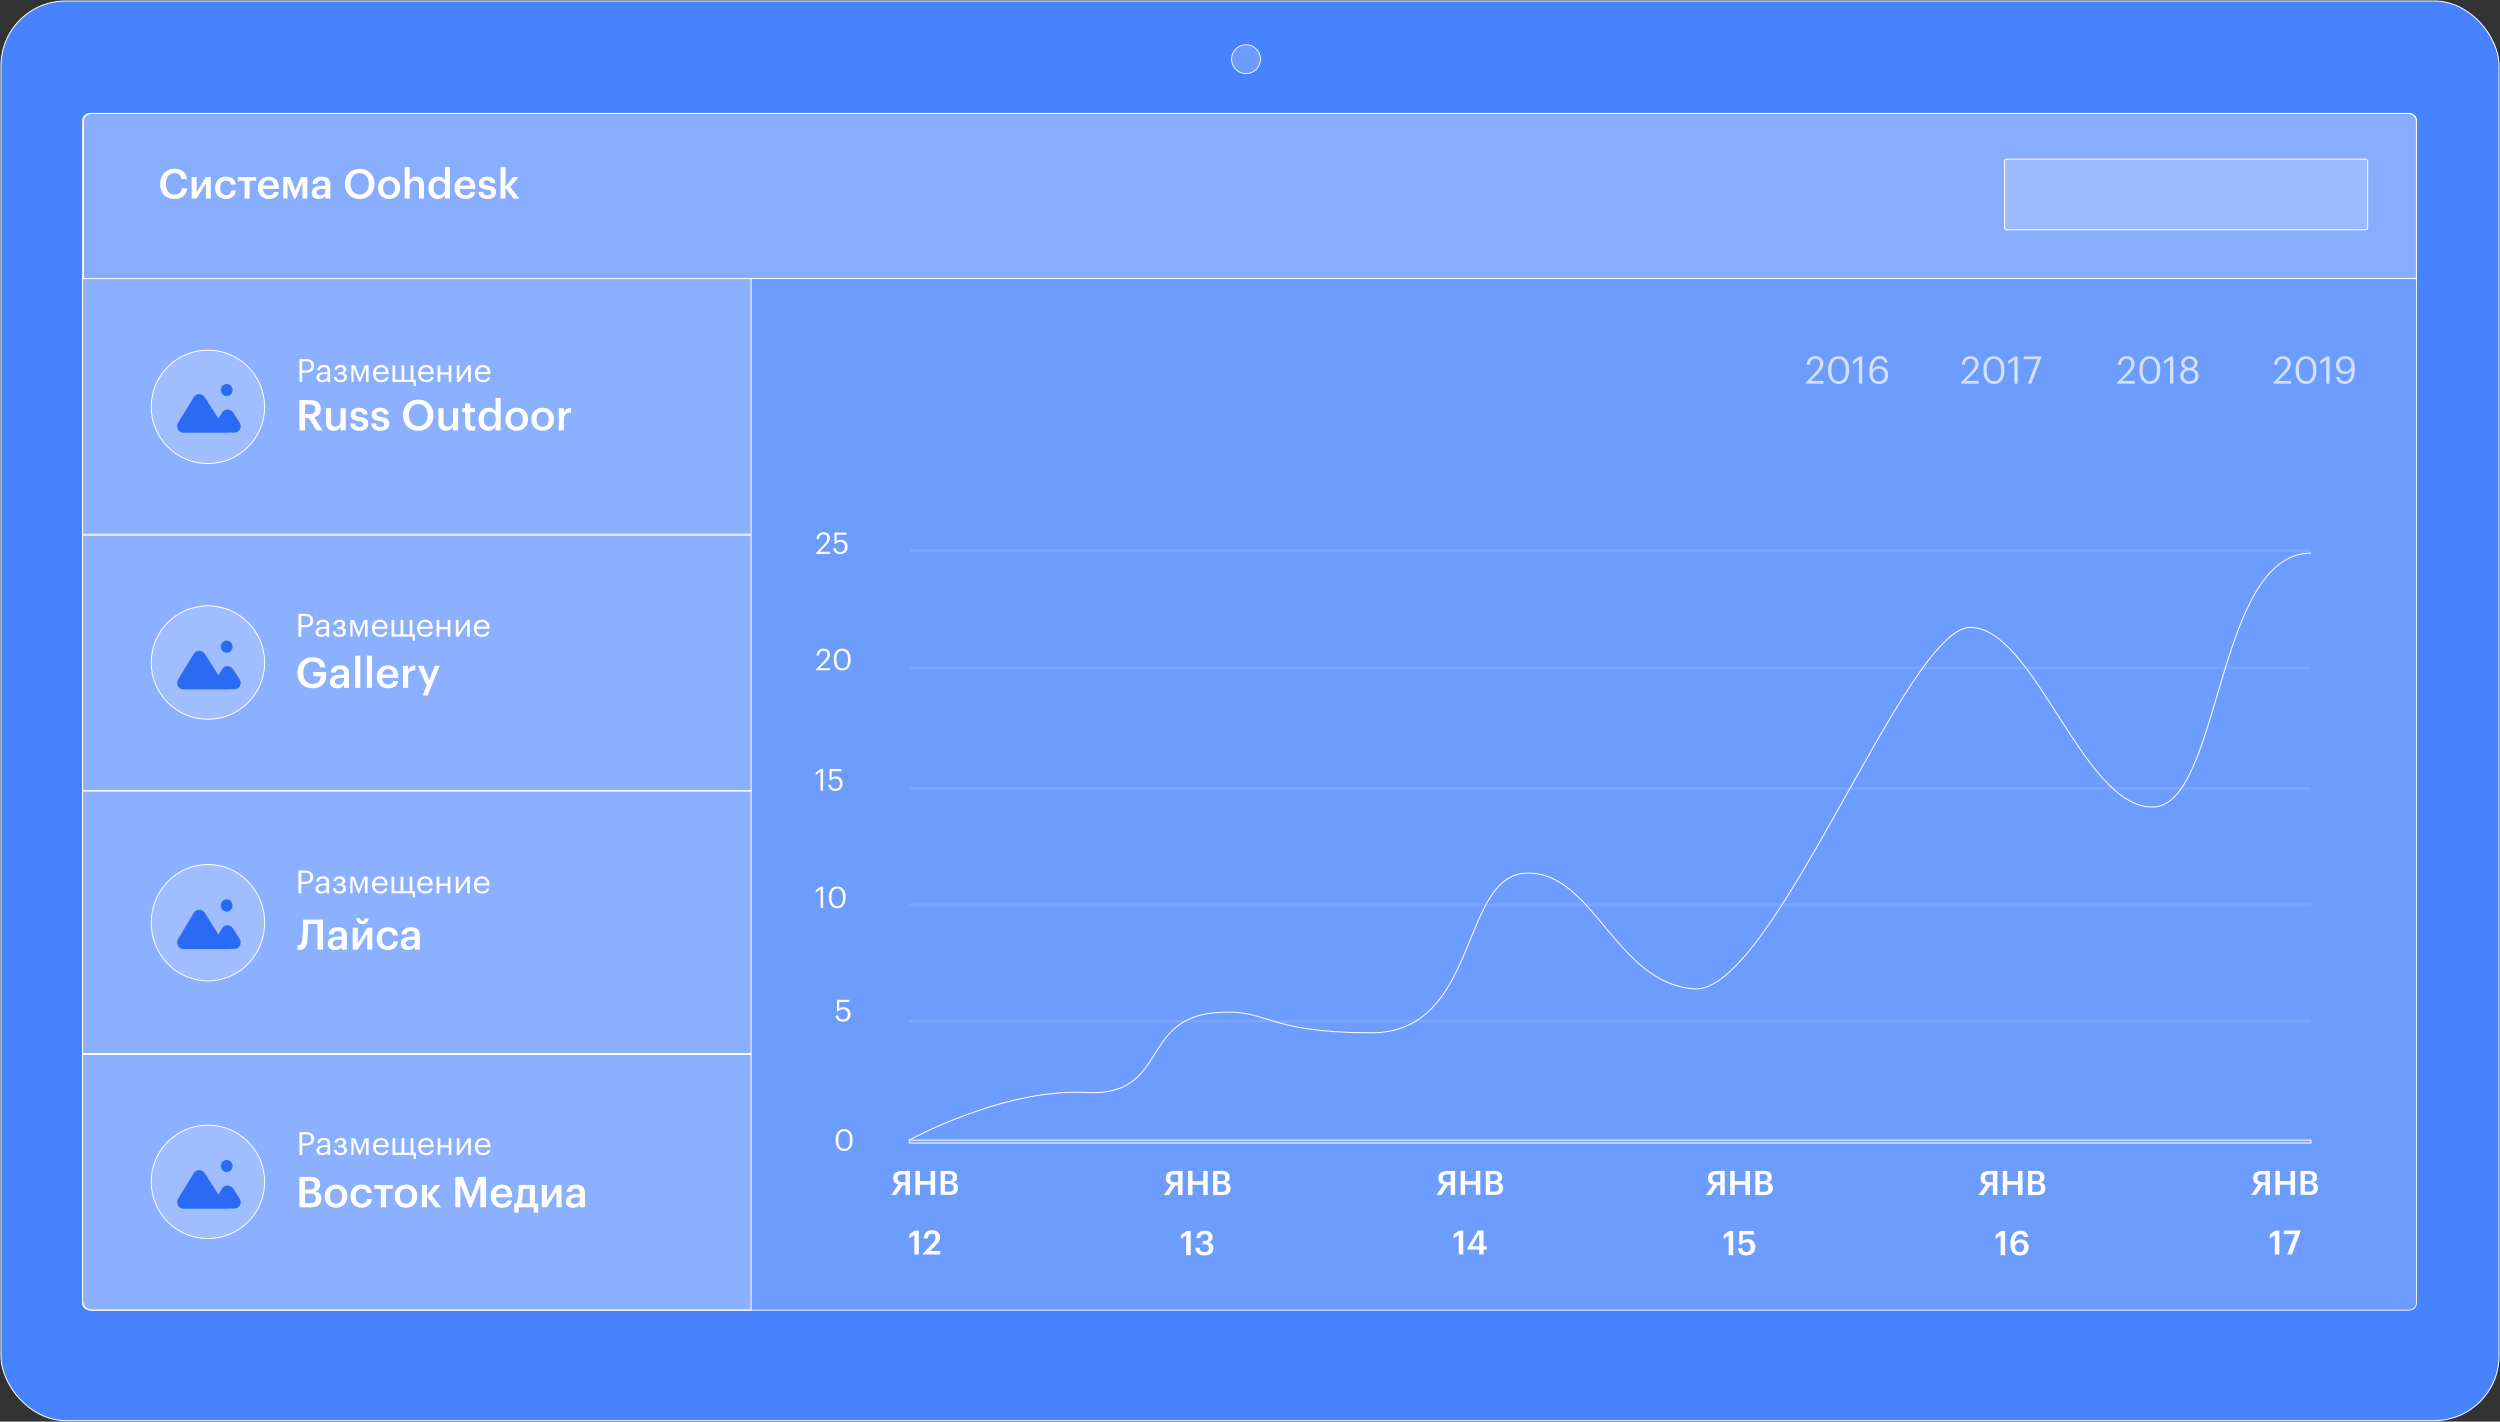 <?xml version="1.0" encoding="UTF-8"?> <svg xmlns="http://www.w3.org/2000/svg" xmlns:xlink="http://www.w3.org/1999/xlink" width="2513px" height="1429px" viewBox="0 0 2513 1429"><rect x="0" y="0" width="2513" height="1429" fill="#333333" stroke="none"/> <!-- Generator: Sketch 59.1 (86144) - https://sketch.com --> <title>Group 6</title> <desc>Created with Sketch.</desc> <g id="Page-1" stroke="none" stroke-width="1" fill="none" fill-rule="evenodd"> <g id="Group-6" transform="translate(1, 1)"> <rect id="Rectangle" stroke="#FFFFFF" fill="#4883FF" fill-rule="nonzero" x="0" y="0" width="2511" height="1427" rx="65"></rect> <path d="M82,119.789 C82,116.039 85.652,113 90.157,113 L2419.842,113 C2424.347,113 2428,116.039 2428,119.789 L2428,1309.211 C2428,1312.963 2424.347,1316 2419.842,1316 L90.157,1316 C85.652,1316 82,1312.963 82,1309.211 L82,119.789 Z" id="Path" stroke="#FFFFFF" stroke-width="0.869" fill-opacity="0.2" fill="#FFFFFF" fill-rule="nonzero"></path> <path d="M82,1059 L754,1059 L754,1316 L92,1316 C86.477,1316 82,1311.523 82,1306 L82,1059 L82,1059 Z" id="Rectangle" stroke="#FFFFFF" fill-opacity="0.2" fill="#FFFFFF" fill-rule="nonzero"></path> <path d="M265,1187.002 C265,1218.482 239.48,1244 208,1244 C176.52,1244 151,1218.482 151,1187.002 C151,1155.522 176.52,1130 208,1130 C239.48,1130 265,1155.522 265,1187.002 Z" id="Path" stroke="#FFFFFF" fill-opacity="0.2" fill="#F5F4FF" fill-rule="nonzero"></path> <path d="M226.93,1177.168 C230.202,1177.168 232.854,1174.445 232.854,1171.086 C232.854,1167.723 230.202,1165 226.93,1165 C223.658,1165 221.006,1167.723 221.006,1171.086 C221.006,1174.445 223.658,1177.168 226.93,1177.168 Z M227.277,1214 L183.569,1214 C178.448,1214 175.303,1208.404 177.971,1204.043 L193.687,1178.343 C196.204,1174.231 202.155,1174.144 204.773,1178.196 C208.655,1184.203 213.93,1192.39 218.607,1199.723 L222.075,1193.84 C224.543,1189.656 230.554,1189.517 233.216,1193.577 L239.92,1203.813 C242.762,1208.148 239.667,1213.879 234.474,1213.876 C232.441,1213.872 230.106,1213.868 227.434,1213.864 L227.199,1213.864 L227.277,1214 Z" id="Shape" fill="#2B6BF3"></path> <path d="M300,1137 L300,1159.927 L302.836,1159.927 L302.836,1150.596 L306.618,1150.596 C311.052,1150.596 314.769,1148.703 314.769,1143.829 L314.769,1143.7 C314.769,1138.922 311.052,1137 306.618,1137 L300,1137 Z M306.814,1148.382 L302.836,1148.382 L302.836,1139.243 L306.814,1139.243 C309.977,1139.243 311.933,1140.461 311.933,1143.7 L311.933,1143.829 C311.933,1146.777 310.172,1148.382 306.814,1148.382 Z M322.86,1160.215 C325.371,1160.215 326.903,1159.381 328.174,1157.809 L328.174,1159.927 L330.88,1159.927 L330.88,1148.862 C330.88,1144.15 327.914,1142.866 324.653,1142.866 C321.36,1142.866 318.263,1144.246 317.905,1148.094 L320.611,1148.094 C320.871,1146.073 322.176,1145.08 324.523,1145.08 C327.131,1145.08 328.174,1146.168 328.174,1148.862 L328.174,1150.083 L325.729,1150.083 C321.36,1150.083 317.187,1151.43 317.187,1155.278 C317.187,1158.709 319.698,1160.215 322.86,1160.215 Z M323.121,1158.1 C320.741,1158.1 319.893,1157.042 319.893,1155.278 C319.893,1152.839 322.404,1151.976 325.827,1151.976 L328.174,1151.976 L328.174,1154.057 C328.174,1156.625 325.99,1158.1 323.121,1158.1 Z M346.988,1147.515 L346.988,1147.419 C346.988,1144.438 344.444,1142.866 341.38,1142.866 C338.348,1142.866 335.642,1144.084 335.218,1147.711 L337.826,1147.711 C338.217,1145.881 339.358,1145.08 341.217,1145.08 C343.303,1145.08 344.151,1146.106 344.151,1147.548 L344.151,1147.644 C344.151,1149.474 343.238,1150.242 340.989,1150.242 L338.87,1150.242 L338.87,1152.36 L341.445,1152.36 C343.793,1152.36 344.966,1153.127 344.966,1155.053 L344.966,1155.149 C344.966,1156.946 343.825,1158.005 341.315,1158.005 C338.478,1158.005 337.467,1156.783 337.239,1154.765 L334.599,1154.765 C334.761,1158.226 337.174,1160.215 341.315,1160.215 C345.39,1160.215 347.803,1158.034 347.803,1154.99 L347.803,1154.891 C347.803,1152.71 346.303,1151.459 344.184,1151.109 C346.075,1150.755 346.988,1149.024 346.988,1147.515 Z M354.393,1145.785 L359.968,1159.927 L361.207,1159.927 L366.847,1145.785 L366.847,1159.927 L369.521,1159.927 L369.521,1143.154 L365.804,1143.154 L360.816,1155.758 L355.958,1143.154 L352.143,1143.154 L352.143,1159.927 L354.393,1159.927 L354.393,1145.785 Z M382.208,1160.215 C386.087,1160.215 388.859,1158.451 389.478,1155.086 L386.773,1155.086 C386.413,1157.042 384.913,1158.005 382.238,1158.005 C378.72,1158.005 376.893,1155.92 376.762,1152.072 L389.609,1152.072 L389.609,1151.205 C389.609,1145.209 385.892,1142.866 381.946,1142.866 C377.253,1142.866 373.959,1146.394 373.959,1151.459 L373.959,1151.718 C373.959,1156.85 377.381,1160.215 382.208,1160.215 Z M386.837,1149.921 L376.859,1149.921 C377.351,1146.94 379.174,1145.08 381.946,1145.08 C384.782,1145.08 386.575,1146.46 386.837,1149.921 Z M414.952,1164 L417.135,1164 L417.135,1157.684 L414.528,1157.684 L414.528,1143.154 L411.823,1143.154 L411.823,1157.684 L405.401,1157.684 L405.401,1143.154 L402.693,1143.154 L402.693,1157.684 L396.271,1157.684 L396.271,1143.154 L393.567,1143.154 L393.567,1159.927 L414.757,1159.927 L414.952,1164 Z M427.544,1160.215 C431.427,1160.215 434.195,1158.451 434.818,1155.086 L432.109,1155.086 C431.753,1157.042 430.253,1158.005 427.578,1158.005 C424.056,1158.005 422.233,1155.92 422.101,1152.072 L434.945,1152.072 L434.945,1151.205 C434.945,1145.209 431.232,1142.866 427.286,1142.866 C422.589,1142.866 419.296,1146.394 419.296,1151.459 L419.296,1151.718 C419.296,1156.85 422.72,1160.215 427.544,1160.215 Z M432.177,1149.921 L422.199,1149.921 C422.687,1146.94 424.513,1145.08 427.286,1145.08 C430.121,1145.08 431.914,1146.46 432.177,1149.921 Z M449.987,1152.455 L449.987,1159.927 L452.696,1159.927 L452.696,1143.154 L449.987,1143.154 L449.987,1150.209 L441.611,1150.209 L441.611,1143.154 L438.903,1143.154 L438.903,1159.927 L441.611,1159.927 L441.611,1152.455 L449.987,1152.455 Z M458.165,1159.927 L460.873,1159.927 L469.576,1147.002 L469.576,1159.927 L472.284,1159.927 L472.284,1143.154 L469.576,1143.154 L460.873,1156.079 L460.873,1143.154 L458.165,1143.154 L458.165,1159.927 Z M484.599,1160.215 C488.481,1160.215 491.254,1158.451 491.872,1155.086 L489.164,1155.086 C488.808,1157.042 487.307,1158.005 484.633,1158.005 C481.11,1158.005 479.287,1155.92 479.156,1152.072 L492,1152.072 L492,1151.205 C492,1145.209 488.286,1142.866 484.34,1142.866 C479.644,1142.866 476.354,1146.394 476.354,1151.459 L476.354,1151.718 C476.354,1156.85 479.775,1160.215 484.599,1160.215 Z M489.232,1149.921 L479.254,1149.921 C479.741,1146.94 481.568,1145.08 484.34,1145.08 C487.176,1145.08 488.969,1146.46 489.232,1149.921 Z" id="Shape" fill="#FFFFFF" fill-rule="nonzero"></path> <path d="M300,1182 L300,1212.57 L311.663,1212.57 C318.321,1212.57 322.053,1209.706 322.053,1204.018 L322.053,1203.848 C322.053,1199.743 320.102,1197.522 315.988,1196.621 C319.424,1195.554 320.781,1193.204 320.781,1190.124 L320.781,1189.954 C320.781,1184.354 317.134,1182 310.857,1182 L300,1182 Z M310.984,1208.51 L305.513,1208.51 L305.513,1198.717 L310.602,1198.717 C314.801,1198.717 316.497,1200.257 316.497,1203.462 L316.497,1203.636 C316.497,1206.841 314.758,1208.51 310.984,1208.51 Z M310.179,1194.869 L305.513,1194.869 L305.513,1186.064 L310.094,1186.064 C313.698,1186.064 315.352,1187.301 315.352,1190.211 L315.352,1190.381 C315.352,1193.503 313.911,1194.869 310.179,1194.869 Z M336.793,1208.979 C332.891,1208.979 330.643,1206.156 330.643,1201.54 L330.643,1201.196 C330.643,1196.579 332.934,1193.802 336.793,1193.802 C340.652,1193.802 342.9,1196.621 342.9,1201.241 L342.9,1201.54 C342.9,1206.156 340.652,1208.979 336.793,1208.979 Z M336.751,1212.998 C343.281,1212.998 348.159,1208.465 348.159,1201.498 L348.159,1201.154 C348.159,1194.313 343.239,1189.738 336.793,1189.738 C330.262,1189.738 325.384,1194.358 325.384,1201.283 L325.384,1201.623 C325.384,1208.465 330.177,1212.998 336.751,1212.998 Z M362.507,1212.998 C368.487,1212.998 372.432,1209.365 372.77,1204.234 L368.063,1204.234 C367.723,1207.439 365.433,1209.021 362.719,1209.021 C358.945,1209.021 356.57,1206.501 356.57,1201.582 L356.57,1201.241 C356.57,1196.621 359.072,1193.885 362.592,1193.885 C365.306,1193.885 367.214,1195.085 367.681,1198.119 L372.642,1198.119 C372.09,1191.963 367.384,1189.738 362.507,1189.738 C356.273,1189.738 351.311,1194.271 351.311,1201.324 L351.311,1201.669 C351.311,1208.809 356.146,1212.998 362.507,1212.998 Z M393.77,1194.059 L393.77,1190.211 L375.07,1190.211 L375.07,1194.059 L381.853,1194.059 L381.853,1212.57 L386.987,1212.57 L386.987,1194.059 L393.77,1194.059 Z M407.076,1208.979 C403.172,1208.979 400.928,1206.156 400.928,1201.54 L400.928,1201.196 C400.928,1196.579 403.217,1193.802 407.076,1193.802 C410.934,1193.802 413.183,1196.621 413.183,1201.241 L413.183,1201.54 C413.183,1206.156 410.934,1208.979 407.076,1208.979 Z M407.035,1212.998 C413.565,1212.998 418.441,1208.465 418.441,1201.498 L418.441,1201.154 C418.441,1194.313 413.52,1189.738 407.076,1189.738 C400.545,1189.738 395.665,1194.358 395.665,1201.283 L395.665,1201.623 C395.665,1208.465 400.459,1212.998 407.035,1212.998 Z M428.208,1201.623 L436.521,1212.57 L442.459,1212.57 L433.128,1200.556 L441.739,1190.211 L436.139,1190.211 L428.208,1200.129 L428.208,1190.211 L423.077,1190.211 L423.077,1212.57 L428.208,1212.57 L428.208,1201.623 Z M456.677,1182 L456.677,1212.57 L461.763,1212.57 L461.763,1189.485 L470.967,1212.57 L472.791,1212.57 L481.825,1189.485 L481.825,1212.57 L487.467,1212.57 L487.467,1182 L480.001,1182 L472.198,1202.864 L464.225,1182 L456.677,1182 Z M503.528,1212.998 C509.255,1212.998 512.986,1210.474 513.707,1205.729 L508.745,1205.729 C508.362,1207.908 506.752,1209.149 503.655,1209.149 C499.797,1209.149 497.717,1206.8 497.548,1202.524 L513.793,1202.524 L513.793,1201.025 C513.793,1193.03 508.831,1189.738 503.317,1189.738 C496.997,1189.738 492.29,1194.358 492.29,1201.283 L492.29,1201.623 C492.29,1208.635 496.955,1212.998 503.528,1212.998 Z M508.704,1199.062 L497.635,1199.062 C498.141,1195.596 500.221,1193.503 503.317,1193.503 C506.538,1193.503 508.407,1195.168 508.704,1199.062 Z M524.314,1203.08 C524.611,1200.344 524.738,1196.75 524.866,1194.014 L531.607,1194.014 L531.607,1208.722 L522.997,1208.722 C523.676,1207.356 524.018,1205.6 524.314,1203.08 Z M520.242,1218 L520.41,1212.57 L535.383,1212.57 L535.552,1218 L539.921,1218 L539.921,1208.722 L536.697,1208.722 L536.697,1190.211 L520.41,1190.211 C520.41,1193.159 520.2,1198.933 519.731,1202.736 C519.352,1205.986 518.842,1208.166 517.273,1208.722 L515.873,1208.722 L515.873,1218 L520.242,1218 Z M543.64,1212.57 L548.771,1212.57 L558.354,1196.75 L558.354,1212.57 L563.444,1212.57 L563.444,1190.211 L558.354,1190.211 L548.771,1206.028 L548.771,1190.211 L543.64,1190.211 L543.64,1212.57 Z M575.169,1212.998 C578.562,1212.998 580.469,1211.757 581.955,1209.834 L581.955,1212.57 L587,1212.57 L587,1197.904 C587,1191.747 583.1,1189.738 578.138,1189.738 C573.176,1189.738 569.104,1191.921 568.638,1197.136 L573.6,1197.136 C573.897,1194.914 575.124,1193.632 577.842,1193.632 C580.893,1193.632 581.869,1195.085 581.869,1198.119 L581.869,1199.273 L579.114,1199.273 C572.793,1199.273 567.745,1201.154 567.745,1206.372 C567.745,1211.03 571.097,1212.998 575.169,1212.998 Z M576.397,1209.278 C573.852,1209.278 572.835,1208.037 572.835,1206.156 C572.835,1203.421 575.338,1202.524 579.238,1202.524 L581.869,1202.524 L581.869,1204.745 C581.869,1207.655 579.579,1209.278 576.397,1209.278 Z" id="Shape" fill="#FFFFFF" fill-rule="nonzero"></path> <rect id="Rectangle" stroke="#FFFFFF" fill-opacity="0.2" fill="#FFFFFF" fill-rule="nonzero" x="82" y="794" width="672" height="264"></rect> <path d="M265,926.502 C265,958.852 239.437,985 208,985 C176.563,985 151,958.852 151,926.502 C151,894.148 176.563,868 208,868 C239.437,868 265,894.148 265,926.502 Z" id="Path" stroke="#FFFFFF" fill-opacity="0.2" fill="#F5F4FF" fill-rule="nonzero"></path> <path d="M226.877,915.418 C230.135,915.418 232.776,912.636 232.776,909.209 C232.776,905.778 230.135,903 226.877,903 C223.618,903 220.977,905.778 220.977,909.209 C220.977,912.636 223.618,915.418 226.877,915.418 Z M227.218,953 L183.542,953 C178.474,953 175.337,947.492 177.93,943.147 L193.73,916.677 C196.224,912.501 202.251,912.414 204.847,916.527 C208.709,922.654 213.944,930.977 218.585,938.43 L222.116,932.297 C224.536,928.094 230.47,927.989 233.101,932.105 L239.932,942.787 C242.724,947.155 239.721,952.876 234.626,952.873 C232.548,952.869 230.144,952.865 227.379,952.861 L227.139,952.861 L227.218,953 Z" id="Shape" fill="#2B6BF3"></path> <path d="M299,874 L299,896.927 L301.836,896.927 L301.836,887.596 L305.618,887.596 C310.052,887.596 313.769,885.703 313.769,880.829 L313.769,880.704 C313.769,875.926 310.052,874 305.618,874 L299,874 Z M305.814,885.386 L301.836,885.386 L301.836,876.243 L305.814,876.243 C308.976,876.243 310.933,877.464 310.933,880.704 L310.933,880.829 C310.933,883.781 309.172,885.386 305.814,885.386 Z M321.86,897.218 C324.37,897.218 325.903,896.384 327.174,894.813 L327.174,896.927 L329.88,896.927 L329.88,885.866 C329.88,881.15 326.914,879.87 323.653,879.87 C320.36,879.87 317.263,881.246 316.904,885.094 L319.611,885.094 C319.871,883.076 321.176,882.08 323.523,882.08 C326.131,882.08 327.174,883.172 327.174,885.866 L327.174,887.083 L324.729,887.083 C320.36,887.083 316.187,888.43 316.187,892.278 C316.187,895.709 318.698,897.218 321.86,897.218 Z M322.121,895.1 C319.741,895.1 318.893,894.042 318.893,892.278 C318.893,889.843 321.404,888.976 324.827,888.976 L327.174,888.976 L327.174,891.06 C327.174,893.625 324.99,895.1 322.121,895.1 Z M345.987,884.519 L345.987,884.423 C345.987,881.442 343.444,879.87 340.38,879.87 C337.348,879.87 334.642,881.088 334.218,884.711 L336.826,884.711 C337.217,882.884 338.358,882.08 340.217,882.08 C342.303,882.08 343.151,883.106 343.151,884.552 L343.151,884.648 C343.151,886.474 342.238,887.245 339.988,887.245 L337.869,887.245 L337.869,889.36 L340.445,889.36 C342.792,889.36 343.966,890.131 343.966,892.053 L343.966,892.149 C343.966,893.946 342.825,895.005 340.314,895.005 C337.478,895.005 336.467,893.787 336.239,891.765 L333.598,891.765 C333.761,895.23 336.174,897.218 340.314,897.218 C344.39,897.218 346.802,895.038 346.802,891.99 L346.802,891.894 C346.802,889.714 345.303,888.463 343.184,888.109 C345.075,887.758 345.987,886.024 345.987,884.519 Z M353.393,882.788 L358.968,896.927 L360.207,896.927 L365.847,882.788 L365.847,896.927 L368.521,896.927 L368.521,880.158 L364.804,880.158 L359.816,892.761 L354.958,880.158 L351.143,880.158 L351.143,896.927 L353.393,896.927 L353.393,882.788 Z M381.208,897.218 C385.087,897.218 387.859,895.455 388.478,892.086 L385.77,892.086 C385.413,894.042 383.913,895.005 381.238,895.005 C377.72,895.005 375.893,892.92 375.762,889.072 L388.609,889.072 L388.609,888.205 C388.609,882.209 384.892,879.87 380.946,879.87 C376.253,879.87 372.96,883.397 372.96,888.463 L372.96,888.718 C372.96,893.85 376.381,897.218 381.208,897.218 Z M385.837,886.924 L375.859,886.924 C376.351,883.94 378.174,882.08 380.946,882.08 C383.782,882.08 385.575,883.46 385.837,886.924 Z M413.952,901 L416.135,901 L416.135,894.684 L413.528,894.684 L413.528,880.158 L410.824,880.158 L410.824,894.684 L404.398,894.684 L404.398,880.158 L401.693,880.158 L401.693,894.684 L395.271,894.684 L395.271,880.158 L392.563,880.158 L392.563,896.927 L413.757,896.927 L413.952,901 Z M426.544,897.218 C430.427,897.218 433.195,895.455 433.814,892.086 L431.11,892.086 C430.749,894.042 429.253,895.005 426.578,895.005 C423.056,895.005 421.233,892.92 421.102,889.072 L433.945,889.072 L433.945,888.205 C433.945,882.209 430.228,879.87 426.286,879.87 C421.589,879.87 418.296,883.397 418.296,888.463 L418.296,888.718 C418.296,893.85 421.721,897.218 426.544,897.218 Z M431.173,886.924 L421.199,886.924 C421.687,883.94 423.514,882.08 426.286,882.08 C429.122,882.08 430.915,883.46 431.173,886.924 Z M448.987,889.455 L448.987,896.927 L451.696,896.927 L451.696,880.158 L448.987,880.158 L448.987,887.212 L440.607,887.212 L440.607,880.158 L437.903,880.158 L437.903,896.927 L440.607,896.927 L440.607,889.455 L448.987,889.455 Z M457.165,896.927 L459.873,896.927 L468.576,884.006 L468.576,896.927 L471.284,896.927 L471.284,880.158 L468.576,880.158 L459.873,893.082 L459.873,880.158 L457.165,880.158 L457.165,896.927 Z M483.599,897.218 C487.481,897.218 490.25,895.455 490.872,892.086 L488.164,892.086 C487.808,894.042 486.307,895.005 483.633,895.005 C480.11,895.005 478.287,892.92 478.156,889.072 L491,889.072 L491,888.205 C491,882.209 487.286,879.87 483.34,879.87 C478.644,879.87 475.35,883.397 475.35,888.463 L475.35,888.718 C475.35,893.85 478.775,897.218 483.599,897.218 Z M488.232,886.924 L478.254,886.924 C478.741,883.94 480.568,882.08 483.34,882.08 C486.176,882.08 487.969,883.46 488.232,886.924 Z" id="Shape" fill="#FFFFFF" fill-rule="nonzero"></path> <path d="M308.14,942.63 C308.478,937.766 308.689,932.061 308.816,927.874 L318.111,927.874 L318.111,953.577 L323.772,953.577 L323.772,923.351 L303.704,923.351 C303.704,927.537 303.534,935.484 303.07,941.571 C302.605,946.476 301.718,948.927 299.352,948.927 C298.972,948.927 298.634,948.886 298.338,948.844 L298,948.758 L298,953.577 C298.127,953.663 298.338,953.746 298.549,953.787 C298.93,953.914 299.436,954 300.112,954 C305.774,954 307.59,949.013 308.14,942.63 Z M335.854,954 C339.234,954 341.135,952.773 342.614,950.872 L342.614,953.577 L347.642,953.577 L347.642,939.076 C347.642,932.988 343.755,931.002 338.812,931.002 C333.868,931.002 329.812,933.161 329.347,938.316 L334.291,938.316 C334.587,936.12 335.812,934.852 338.516,934.852 C341.558,934.852 342.529,936.288 342.529,939.289 L342.529,940.43 L339.783,940.43 C333.488,940.43 328.46,942.289 328.46,947.449 C328.46,952.054 331.798,954 335.854,954 Z M337.079,950.322 C334.544,950.322 333.53,949.095 333.53,947.236 C333.53,944.531 336.023,943.644 339.91,943.644 L342.529,943.644 L342.529,945.84 C342.529,948.717 340.248,950.322 337.079,950.322 Z M363.261,927.919 C366.81,927.919 369.303,925.551 369.514,922 L365.711,922 C365.542,923.478 364.824,924.746 363.261,924.746 C361.74,924.746 361.106,923.478 360.979,922 L357.135,922 C357.346,925.551 359.712,927.919 363.261,927.919 Z M353.501,953.577 L358.614,953.577 L368.162,937.935 L368.162,953.577 L373.231,953.577 L373.231,931.469 L368.162,931.469 L358.614,947.108 L358.614,931.469 L353.501,931.469 L353.501,953.577 Z M388.797,954 C394.754,954 398.684,950.408 399.024,945.335 L394.335,945.335 C393.995,948.504 391.714,950.068 389.011,950.068 C385.249,950.068 382.882,947.576 382.882,942.712 L382.882,942.376 C382.882,937.807 385.376,935.102 388.883,935.102 C391.587,935.102 393.49,936.288 393.954,939.289 L398.897,939.289 C398.347,933.202 393.658,931.002 388.797,931.002 C382.586,931.002 377.643,935.484 377.643,942.458 L377.643,942.798 C377.643,949.858 382.463,954 388.797,954 Z M409.214,954 C412.594,954 414.494,952.773 415.974,950.872 L415.974,953.577 L421,953.577 L421,939.076 C421,932.988 417.115,931.002 412.172,931.002 C407.228,931.002 403.171,933.161 402.707,938.316 L407.651,938.316 C407.946,936.12 409.173,934.852 411.876,934.852 C414.916,934.852 415.888,936.288 415.888,939.289 L415.888,940.43 L413.144,940.43 C406.847,940.43 401.821,942.289 401.821,947.449 C401.821,952.054 405.157,954 409.214,954 Z M410.44,950.322 C407.905,950.322 406.888,949.095 406.888,947.236 C406.888,944.531 409.382,943.644 413.271,943.644 L415.888,943.644 L415.888,945.84 C415.888,948.717 413.607,950.322 410.44,950.322 Z" id="Shape" fill="#FFFFFF" fill-rule="nonzero"></path> <rect id="Rectangle" stroke="#FFFFFF" fill-opacity="0.2" fill="#FFFFFF" fill-rule="nonzero" x="82" y="537" width="672" height="257"></rect> <path d="M265,664.998 C265,696.478 239.48,722 208,722 C176.52,722 151,696.478 151,664.998 C151,633.518 176.52,608 208,608 C239.48,608 265,633.518 265,664.998 Z" id="Path" stroke="#FFFFFF" fill-opacity="0.2" fill="#F5F4FF" fill-rule="nonzero"></path> <path d="M226.93,655.168 C230.202,655.168 232.854,652.445 232.854,649.086 C232.854,645.723 230.202,643 226.93,643 C223.658,643 221.006,645.723 221.006,649.086 C221.006,652.445 223.658,655.168 226.93,655.168 Z M227.277,692 L183.569,692 C178.448,692 175.303,686.404 177.971,682.043 L193.687,656.343 C196.204,652.231 202.155,652.144 204.773,656.196 C208.655,662.203 213.93,670.39 218.607,677.723 L222.075,671.84 C224.543,667.656 230.554,667.517 233.216,671.577 L239.92,681.813 C242.762,686.151 239.667,691.879 234.474,691.876 C232.441,691.872 230.106,691.868 227.434,691.864 L227.199,691.864 L227.277,692 Z" id="Shape" fill="#2B6BF3"></path> <path d="M299,616 L299,638.927 L301.836,638.927 L301.836,629.598 L305.618,629.598 C310.052,629.598 313.769,627.705 313.769,622.832 L313.769,622.703 C313.769,617.926 310.052,616 305.618,616 L299,616 Z M305.814,627.384 L301.836,627.384 L301.836,618.247 L305.814,618.247 C308.976,618.247 310.933,619.464 310.933,622.703 L310.933,622.832 C310.933,625.78 309.172,627.384 305.814,627.384 Z M321.86,639.215 C324.37,639.215 325.903,638.381 327.174,636.81 L327.174,638.927 L329.88,638.927 L329.88,627.864 C329.88,623.153 326.914,621.869 323.653,621.869 C320.36,621.869 317.263,623.249 316.904,627.097 L319.611,627.097 C319.871,625.075 321.176,624.083 323.523,624.083 C326.131,624.083 327.174,625.171 327.174,627.864 L327.174,629.085 L324.729,629.085 C320.36,629.085 316.187,630.431 316.187,634.279 C316.187,637.71 318.698,639.215 321.86,639.215 Z M322.121,637.098 C319.741,637.098 318.893,636.042 318.893,634.279 C318.893,631.841 321.404,630.974 324.827,630.974 L327.174,630.974 L327.174,633.058 C327.174,635.626 324.99,637.098 322.121,637.098 Z M345.987,626.517 L345.987,626.422 C345.987,623.441 343.444,621.869 340.38,621.869 C337.348,621.869 334.642,623.087 334.218,626.709 L336.826,626.709 C337.217,624.883 338.358,624.083 340.217,624.083 C342.303,624.083 343.151,625.108 343.151,626.551 L343.151,626.647 C343.151,628.473 342.238,629.244 339.988,629.244 L337.869,629.244 L337.869,631.361 L340.445,631.361 C342.792,631.361 343.966,632.128 343.966,634.054 L343.966,634.15 C343.966,635.947 342.825,637.002 340.314,637.002 C337.478,637.002 336.467,635.784 336.239,633.766 L333.598,633.766 C333.761,637.227 336.174,639.215 340.314,639.215 C344.39,639.215 346.802,637.035 346.802,633.988 L346.802,633.892 C346.802,631.712 345.303,630.461 343.184,630.111 C345.075,629.756 345.987,628.026 345.987,626.517 Z M353.393,624.787 L358.968,638.927 L360.207,638.927 L365.847,624.787 L365.847,638.927 L368.521,638.927 L368.521,622.157 L364.804,622.157 L359.816,634.759 L354.958,622.157 L351.143,622.157 L351.143,638.927 L353.393,638.927 L353.393,624.787 Z M381.208,639.215 C385.087,639.215 387.859,637.452 388.478,634.084 L385.77,634.084 C385.413,636.042 383.913,637.002 381.238,637.002 C377.72,637.002 375.893,634.917 375.762,631.07 L388.609,631.07 L388.609,630.206 C388.609,624.212 384.892,621.869 380.946,621.869 C376.253,621.869 372.96,625.396 372.96,630.461 L372.96,630.719 C372.96,635.851 376.381,639.215 381.208,639.215 Z M385.837,628.923 L375.859,628.923 C376.351,625.942 378.174,624.083 380.946,624.083 C383.782,624.083 385.575,625.459 385.837,628.923 Z M413.952,643 L416.135,643 L416.135,636.681 L413.528,636.681 L413.528,622.157 L410.824,622.157 L410.824,636.681 L404.398,636.681 L404.398,622.157 L401.693,622.157 L401.693,636.681 L395.271,636.681 L395.271,622.157 L392.563,622.157 L392.563,638.927 L413.757,638.927 L413.952,643 Z M426.544,639.215 C430.427,639.215 433.195,637.452 433.814,634.084 L431.11,634.084 C430.749,636.042 429.253,637.002 426.578,637.002 C423.056,637.002 421.233,634.917 421.102,631.07 L433.945,631.07 L433.945,630.206 C433.945,624.212 430.228,621.869 426.286,621.869 C421.589,621.869 418.296,625.396 418.296,630.461 L418.296,630.719 C418.296,635.851 421.721,639.215 426.544,639.215 Z M431.173,628.923 L421.199,628.923 C421.687,625.942 423.514,624.083 426.286,624.083 C429.122,624.083 430.915,625.459 431.173,628.923 Z M448.987,631.457 L448.987,638.927 L451.696,638.927 L451.696,622.157 L448.987,622.157 L448.987,629.21 L440.607,629.21 L440.607,622.157 L437.903,622.157 L437.903,638.927 L440.607,638.927 L440.607,631.457 L448.987,631.457 Z M457.165,638.927 L459.873,638.927 L468.576,626.005 L468.576,638.927 L471.284,638.927 L471.284,622.157 L468.576,622.157 L459.873,635.08 L459.873,622.157 L457.165,622.157 L457.165,638.927 Z M483.599,639.215 C487.481,639.215 490.25,637.452 490.872,634.084 L488.164,634.084 C487.808,636.042 486.307,637.002 483.633,637.002 C480.11,637.002 478.287,634.917 478.156,631.07 L491,631.07 L491,630.206 C491,624.212 487.286,621.869 483.34,621.869 C478.644,621.869 475.35,625.396 475.35,630.461 L475.35,630.719 C475.35,635.851 478.775,639.215 483.599,639.215 Z M488.232,628.923 L478.254,628.923 C478.741,625.942 480.568,624.083 483.34,624.083 C486.176,624.083 487.969,625.459 488.232,628.923 Z" id="Shape" fill="#FFFFFF" fill-rule="nonzero"></path> <path d="M313.163,690.841 C321.784,690.841 327.009,685.71 327.009,677.362 L327.009,674.569 L313.8,674.569 L313.8,678.806 L321.445,678.806 C321.233,683.044 318.939,686.431 313.248,686.431 C306.919,686.431 303.861,681.941 303.861,675.499 L303.861,675.161 C303.861,668.508 307.302,664.102 313.248,664.102 C317.198,664.102 319.916,665.797 320.596,669.866 L326.244,669.866 C325.437,662.617 319.661,659.654 313.163,659.654 C304.286,659.654 298,666.093 298,675.12 L298,675.457 C298,684.398 303.437,690.841 313.163,690.841 Z M338.022,690.841 C341.419,690.841 343.331,689.611 344.817,687.702 L344.817,690.417 L349.871,690.417 L349.871,675.881 C349.871,669.779 345.964,667.788 340.995,667.788 C336.025,667.788 331.948,669.948 331.481,675.12 L336.45,675.12 C336.747,672.915 337.979,671.643 340.697,671.643 C343.756,671.643 344.732,673.083 344.732,676.095 L344.732,677.239 L341.972,677.239 C335.643,677.239 330.589,679.103 330.589,684.27 C330.589,688.891 333.944,690.841 338.022,690.841 Z M339.253,687.154 C336.705,687.154 335.686,685.924 335.686,684.06 C335.686,681.349 338.192,680.456 342.099,680.456 L344.732,680.456 L344.732,682.662 C344.732,685.542 342.439,687.154 339.253,687.154 Z M356.055,658 L356.055,690.417 L361.194,690.417 L361.194,658 L356.055,658 Z M367.752,658 L367.752,690.417 L372.891,690.417 L372.891,658 L367.752,658 Z M389.089,690.841 C394.825,690.841 398.561,688.339 399.283,683.637 L394.314,683.637 C393.93,685.797 392.318,687.027 389.217,687.027 C385.352,687.027 383.27,684.694 383.101,680.456 L399.366,680.456 L399.366,678.975 C399.366,671.051 394.4,667.788 388.878,667.788 C382.548,667.788 377.834,672.363 377.834,679.23 L377.834,679.568 C377.834,686.517 382.507,690.841 389.089,690.841 Z M394.272,677.025 L383.187,677.025 C383.695,673.593 385.777,671.516 388.878,671.516 C392.103,671.516 393.975,673.17 394.272,677.025 Z M404.125,668.253 L404.125,690.417 L409.263,690.417 L409.263,678.889 C409.263,674.227 411.939,672.705 416.484,672.705 L416.484,667.916 C412.744,667.957 410.665,669.566 409.263,672.408 L409.263,668.253 L404.125,668.253 Z M427.877,688.171 L423.84,698 L428.896,698 L441,668.253 L435.989,668.253 L430.554,682.534 L424.649,668.253 L419.085,668.253 L427.877,688.171 Z" id="Shape" fill="#FFFFFF" fill-rule="nonzero"></path> <rect id="Rectangle" stroke="#FFFFFF" fill-opacity="0.2" fill="#FFFFFF" fill-rule="nonzero" x="82" y="279" width="672" height="257"></rect> <path d="M265,408.002 C265,439.482 239.48,465 208,465 C176.52,465 151,439.482 151,408.002 C151,376.522 176.52,351 208,351 C239.48,351 265,376.522 265,408.002 Z" id="Path" stroke="#FFFFFF" fill-opacity="0.2" fill="#F5F4FF" fill-rule="nonzero"></path> <path d="M226.93,397.169 C230.202,397.169 232.854,394.442 232.854,391.083 C232.854,387.723 230.202,385 226.93,385 C223.658,385 221.006,387.723 221.006,391.083 C221.006,394.442 223.658,397.169 226.93,397.169 Z M227.277,434 L183.569,434 C178.448,434 175.303,428.403 177.971,424.042 L193.687,398.344 C196.204,394.228 202.155,394.141 204.773,398.193 C208.655,404.201 213.931,412.389 218.607,419.722 L222.075,413.839 C224.543,409.654 230.554,409.515 233.216,413.579 L239.92,423.812 C242.762,428.151 239.667,433.883 234.474,433.876 C232.442,433.876 230.106,433.872 227.434,433.864 L227.199,433.868 L227.277,434 Z" id="Shape" fill="#2B6BF3"></path> <path d="M300,360 L300,382.927 L302.836,382.927 L302.836,373.596 L306.618,373.596 C311.052,373.596 314.769,371.704 314.769,366.83 L314.769,366.702 C314.769,361.924 311.052,360 306.618,360 L300,360 Z M306.814,371.383 L302.836,371.383 L302.836,362.245 L306.814,362.245 C309.977,362.245 311.933,363.463 311.933,366.702 L311.933,366.83 C311.933,369.78 310.172,371.383 306.814,371.383 Z M322.86,383.215 C325.371,383.215 326.903,382.381 328.174,380.809 L328.174,382.927 L330.88,382.927 L330.88,371.864 C330.88,367.151 327.914,365.868 324.653,365.868 C321.36,365.868 318.263,367.247 317.905,371.095 L320.611,371.095 C320.871,369.075 322.176,368.08 324.523,368.08 C327.131,368.08 328.174,369.171 328.174,371.864 L328.174,373.083 L325.729,373.083 C321.36,373.083 317.187,374.43 317.187,378.278 C317.187,381.709 319.698,383.215 322.86,383.215 Z M323.121,381.101 C320.741,381.101 319.893,380.042 319.893,378.278 C319.893,375.84 322.404,374.975 325.827,374.975 L328.174,374.975 L328.174,377.057 C328.174,379.625 325.99,381.101 323.121,381.101 Z M346.988,370.518 L346.988,370.421 C346.988,367.439 344.444,365.868 341.38,365.868 C338.348,365.868 335.642,367.086 335.218,370.71 L337.826,370.71 C338.217,368.882 339.358,368.08 341.217,368.08 C343.303,368.08 344.151,369.107 344.151,370.55 L344.151,370.646 C344.151,372.474 343.238,373.243 340.989,373.243 L338.87,373.243 L338.87,375.359 L341.445,375.359 C343.793,375.359 344.966,376.128 344.966,378.053 L344.966,378.149 C344.966,379.946 343.825,381.005 341.315,381.005 C338.478,381.005 337.467,379.784 337.239,377.766 L334.599,377.766 C334.761,381.226 337.174,383.215 341.315,383.215 C345.39,383.215 347.803,381.034 347.803,377.991 L347.803,377.891 C347.803,375.711 346.303,374.461 344.184,374.109 C346.075,373.756 346.988,372.025 346.988,370.518 Z M354.393,368.786 L359.968,382.927 L361.207,382.927 L366.847,368.786 L366.847,382.927 L369.521,382.927 L369.521,366.157 L365.804,366.157 L360.816,378.758 L355.958,366.157 L352.143,366.157 L352.143,382.927 L354.393,382.927 L354.393,368.786 Z M382.208,383.215 C386.087,383.215 388.859,381.451 389.478,378.087 L386.773,378.087 C386.413,380.042 384.913,381.005 382.238,381.005 C378.72,381.005 376.893,378.92 376.762,375.071 L389.609,375.071 L389.609,374.205 C389.609,368.209 385.892,365.868 381.946,365.868 C377.253,365.868 373.959,369.395 373.959,374.461 L373.959,374.718 C373.959,379.85 377.381,383.215 382.208,383.215 Z M386.837,372.923 L376.859,372.923 C377.351,369.94 379.174,368.08 381.946,368.08 C384.782,368.08 386.575,369.459 386.837,372.923 Z M414.952,387 L417.135,387 L417.135,380.684 L414.528,380.684 L414.528,366.157 L411.823,366.157 L411.823,380.684 L405.401,380.684 L405.401,366.157 L402.693,366.157 L402.693,380.684 L396.271,380.684 L396.271,366.157 L393.567,366.157 L393.567,382.927 L414.757,382.927 L414.952,387 Z M427.544,383.215 C431.427,383.215 434.195,381.451 434.818,378.087 L432.109,378.087 C431.753,380.042 430.253,381.005 427.578,381.005 C424.056,381.005 422.233,378.92 422.101,375.071 L434.945,375.071 L434.945,374.205 C434.945,368.209 431.232,365.868 427.286,365.868 C422.589,365.868 419.296,369.395 419.296,374.461 L419.296,374.718 C419.296,379.85 422.72,383.215 427.544,383.215 Z M432.177,372.923 L422.199,372.923 C422.687,369.94 424.513,368.08 427.286,368.08 C430.121,368.08 431.914,369.459 432.177,372.923 Z M449.987,375.456 L449.987,382.927 L452.696,382.927 L452.696,366.157 L449.987,366.157 L449.987,373.211 L441.611,373.211 L441.611,366.157 L438.903,366.157 L438.903,382.927 L441.611,382.927 L441.611,375.456 L449.987,375.456 Z M458.165,382.927 L460.873,382.927 L469.576,370.004 L469.576,382.927 L472.284,382.927 L472.284,366.157 L469.576,366.157 L460.873,379.079 L460.873,366.157 L458.165,366.157 L458.165,382.927 Z M484.599,383.215 C488.481,383.215 491.254,381.451 491.872,378.087 L489.164,378.087 C488.808,380.042 487.307,381.005 484.633,381.005 C481.11,381.005 479.287,378.92 479.156,375.071 L492,375.071 L492,374.205 C492,368.209 488.286,365.868 484.34,365.868 C479.644,365.868 476.354,369.395 476.354,374.461 L476.354,374.718 C476.354,379.85 479.775,383.215 484.599,383.215 Z M489.232,372.923 L479.254,372.923 C479.741,369.94 481.568,368.08 484.34,368.08 C487.176,368.08 488.969,369.459 489.232,372.923 Z" id="Shape" fill="#FFFFFF" fill-rule="nonzero"></path> <path d="M300,401.129 L300,431.574 L305.637,431.574 L305.637,419.27 L309.24,419.27 L317.165,431.574 L323.268,431.574 L314.749,418.419 C318.479,417.394 321.489,415.053 321.489,410.241 L321.489,410.072 C321.489,403.854 316.826,401.129 310.172,401.129 L300,401.129 Z M310.172,415.223 L305.637,415.223 L305.637,405.516 L310.172,405.516 C313.775,405.516 315.936,406.665 315.936,410.2 L315.936,410.369 C315.936,413.606 314.029,415.223 310.172,415.223 Z M334.311,432 C337.914,432 340.202,430.255 341.347,428.081 L341.347,431.574 L346.475,431.574 L346.475,409.307 L341.347,409.307 L341.347,422.549 C341.347,426.08 338.93,427.87 336.176,427.87 C333.167,427.87 331.81,426.381 331.81,422.975 L331.81,409.307 L326.682,409.307 L326.682,423.57 C326.682,429.486 329.903,432 334.311,432 Z M360.308,432 C366.03,432 369.166,429.445 369.166,424.889 C369.166,420.163 366.072,418.886 360.859,418.076 C357.299,417.522 356.281,416.843 356.281,415.223 C356.281,413.648 357.595,412.585 359.799,412.585 C362.173,412.585 363.275,413.52 363.741,415.566 L368.488,415.566 C367.937,410.539 364.377,408.836 359.799,408.836 C355.646,408.836 351.492,411.093 351.492,415.521 C351.492,419.696 353.611,421.399 359.503,422.293 C362.766,422.847 364.249,423.529 364.249,425.356 C364.249,427.233 363.02,428.209 360.265,428.209 C357.214,428.209 356.154,426.89 355.858,424.633 L351.026,424.633 C351.238,429.404 354.544,432 360.308,432 Z M381.416,432 C387.14,432 390.276,429.445 390.276,424.889 C390.276,420.163 387.181,418.886 381.967,418.076 C378.408,417.522 377.391,416.843 377.391,415.223 C377.391,413.648 378.704,412.585 380.91,412.585 C383.28,412.585 384.383,413.52 384.848,415.566 L389.597,415.566 C389.046,410.539 385.486,408.836 380.91,408.836 C376.753,408.836 372.601,411.093 372.601,415.521 C372.601,419.696 374.72,421.399 380.613,422.293 C383.877,422.847 385.358,423.529 385.358,425.356 C385.358,427.233 384.128,428.209 381.375,428.209 C378.321,428.209 377.263,426.89 376.967,424.633 L372.136,424.633 C372.346,429.404 375.654,432 381.416,432 Z M419.531,427.444 C414.021,427.444 409.992,423.144 409.992,416.501 L409.992,416.161 C409.992,409.604 413.51,405.218 419.445,405.218 C425.379,405.218 428.852,409.861 428.852,416.116 L428.852,416.459 C428.852,423.058 425.251,427.444 419.531,427.444 Z M419.445,432 C428.642,432 434.704,425.273 434.704,416.418 L434.704,416.075 C434.704,407.132 428.429,400.703 419.445,400.703 C410.416,400.703 404.103,407.306 404.103,416.203 L404.103,416.542 C404.103,425.315 410.164,432 419.445,432 Z M447.304,432 C450.909,432 453.197,430.255 454.341,428.081 L454.341,431.574 L459.469,431.574 L459.469,409.307 L454.341,409.307 L454.341,422.549 C454.341,426.08 451.925,427.87 449.172,427.87 C446.16,427.87 444.806,426.381 444.806,422.975 L444.806,409.307 L439.678,409.307 L439.678,423.57 C439.678,429.486 442.897,432 447.304,432 Z M473.262,431.959 C474.83,431.959 475.933,431.702 476.735,431.405 L476.735,427.316 C476.056,427.614 475.209,427.742 474.237,427.742 C472.583,427.742 471.694,426.89 471.694,424.889 L471.694,413.181 L476.567,413.181 L476.567,409.307 L471.694,409.307 L471.694,404.408 L466.562,404.408 L466.562,409.307 L463.599,409.307 L463.599,413.181 L466.562,413.181 L466.562,425.356 C466.562,429.615 468.854,431.959 473.262,431.959 Z M489.834,432 C493.139,432 495.896,430.04 497.126,427.828 L497.126,431.574 L502.254,431.574 L502.254,399 L497.126,399 L497.126,412.713 C495.896,410.497 493.649,408.836 490.048,408.836 C484.283,408.836 480.085,413.309 480.085,420.461 L480.085,420.8 C480.085,428.081 484.283,432 489.834,432 Z M491.106,427.911 C487.756,427.911 485.34,425.571 485.34,420.672 L485.34,420.333 C485.34,415.521 487.546,412.883 491.32,412.883 C495.048,412.883 497.295,415.268 497.295,420.205 L497.295,420.548 C497.295,425.53 494.666,427.911 491.106,427.911 Z M518.433,427.998 C514.531,427.998 512.285,425.187 512.285,420.589 L512.285,420.246 C512.285,415.649 514.573,412.883 518.433,412.883 C522.289,412.883 524.536,415.69 524.536,420.292 L524.536,420.589 C524.536,425.187 522.289,427.998 518.433,427.998 Z M518.388,432 C524.915,432 529.791,427.485 529.791,420.548 L529.791,420.205 C529.791,413.392 524.873,408.836 518.433,408.836 C511.906,408.836 507.029,413.437 507.029,420.333 L507.029,420.672 C507.029,427.485 511.819,432 518.388,432 Z M544.507,427.998 C540.609,427.998 538.362,425.187 538.362,420.589 L538.362,420.246 C538.362,415.649 540.65,412.883 544.507,412.883 C548.363,412.883 550.61,415.69 550.61,420.292 L550.61,420.589 C550.61,425.187 548.363,427.998 544.507,427.998 Z M544.465,432 C550.992,432 555.865,427.485 555.865,420.548 L555.865,420.205 C555.865,413.392 550.951,408.836 544.507,408.836 C537.98,408.836 533.107,413.437 533.107,420.333 L533.107,420.672 C533.107,427.485 537.897,432 544.465,432 Z M560.666,409.307 L560.666,431.574 L565.794,431.574 L565.794,419.994 C565.794,415.31 568.465,413.776 573,413.776 L573,408.964 C569.268,409.009 567.193,410.626 565.794,413.478 L565.794,409.307 L560.666,409.307 Z" id="Shape" fill="#FFFFFF" fill-rule="nonzero"></path> <path d="M83,120.915 C83,116.544 86.541,113 90.91,113 L2420.088,113 C2424.457,113 2428,116.544 2428,120.915 L2428,279 L83,279 L83,120.915 Z" id="Path" stroke="#FFFFFF" fill-opacity="0.2" fill="#F5F4FF" fill-rule="nonzero"></path> <rect id="Rectangle" stroke="#FFFFFF" fill-opacity="0.2" fill="#F9F8FF" fill-rule="nonzero" x="2014" y="159" width="365" height="71" rx="2.107"></rect> <path d="M174.391,199 C181.443,199 186.432,195.449 187.298,188.306 L181.938,188.306 C181.319,192.476 178.515,194.541 174.391,194.541 C168.907,194.541 165.773,190.618 165.773,183.97 L165.773,183.64 C165.773,177.034 169.196,172.987 174.35,172.987 C178.639,172.987 180.783,174.969 181.402,178.933 L186.968,178.933 C186.309,171.996 181.072,168.61 174.309,168.61 C166.062,168.61 160,174.804 160,183.681 L160,184.012 C160,193.095 165.155,199 174.391,199 Z M191.637,198.587 L196.626,198.587 L205.946,183.31 L205.946,198.587 L210.894,198.587 L210.894,176.992 L205.946,176.992 L196.626,192.27 L196.626,176.992 L191.637,176.992 L191.637,198.587 Z M226.087,199 C231.902,199 235.737,195.49 236.066,190.535 L231.489,190.535 C231.159,193.632 228.933,195.16 226.293,195.16 C222.623,195.16 220.314,192.724 220.314,187.975 L220.314,187.645 C220.314,183.186 222.747,180.543 226.17,180.543 C228.809,180.543 230.665,181.699 231.118,184.631 L235.943,184.631 C235.407,178.685 230.829,176.538 226.087,176.538 C220.026,176.538 215.201,180.915 215.201,187.728 L215.201,188.058 C215.201,194.954 219.902,199 226.087,199 Z M256.487,180.708 L256.487,176.992 L238.301,176.992 L238.301,180.708 L244.899,180.708 L244.899,198.587 L249.889,198.587 L249.889,180.708 L256.487,180.708 Z M269.257,199 C274.824,199 278.453,196.564 279.154,191.981 L274.329,191.981 C273.958,194.086 272.391,195.284 269.381,195.284 C265.629,195.284 263.608,193.013 263.443,188.884 L279.237,188.884 L279.237,187.439 C279.237,179.717 274.412,176.538 269.051,176.538 C262.907,176.538 258.33,180.997 258.33,187.686 L258.33,188.017 C258.33,194.788 262.866,199 269.257,199 Z M274.288,185.539 L263.526,185.539 C264.02,182.195 266.041,180.172 269.051,180.172 C272.185,180.172 274,181.782 274.288,185.539 Z M287.982,182.277 L294.539,198.587 L296.188,198.587 L302.992,182.277 L302.992,198.587 L307.899,198.587 L307.899,176.992 L301.425,176.992 L295.982,190.453 L290.58,176.992 L283.693,176.992 L283.693,198.587 L287.982,198.587 L287.982,182.277 Z M319.505,199 C322.804,199 324.659,197.803 326.103,195.945 L326.103,198.587 L331.01,198.587 L331.01,184.425 C331.01,178.479 327.216,176.538 322.391,176.538 C317.567,176.538 313.608,178.644 313.154,183.681 L317.979,183.681 C318.268,181.534 319.464,180.295 322.103,180.295 C325.072,180.295 326.02,181.699 326.02,184.631 L326.02,185.746 L323.34,185.746 C317.196,185.746 312.288,187.563 312.288,192.6 C312.288,197.101 315.546,199 319.505,199 Z M320.701,195.408 C318.226,195.408 317.237,194.21 317.237,192.394 C317.237,189.751 319.67,188.884 323.463,188.884 L326.02,188.884 L326.02,191.031 C326.02,193.839 323.793,195.408 320.701,195.408 Z M360.653,194.582 C355.293,194.582 351.375,190.412 351.375,183.97 L351.375,183.64 C351.375,177.281 354.798,173.028 360.571,173.028 C366.344,173.028 369.725,177.529 369.725,183.599 L369.725,183.929 C369.725,190.329 366.22,194.582 360.653,194.582 Z M360.571,199 C369.519,199 375.414,192.476 375.414,183.888 L375.414,183.557 C375.414,174.886 369.313,168.652 360.571,168.652 C351.787,168.652 345.643,175.052 345.643,183.681 L345.643,184.012 C345.643,192.517 351.54,199 360.571,199 Z M390.109,195.119 C386.315,195.119 384.13,192.394 384.13,187.934 L384.13,187.604 C384.13,183.145 386.356,180.461 390.109,180.461 C393.861,180.461 396.047,183.186 396.047,187.645 L396.047,187.934 C396.047,192.394 393.861,195.119 390.109,195.119 Z M390.068,199 C396.418,199 401.16,194.623 401.16,187.893 L401.16,187.563 C401.16,180.956 396.377,176.538 390.109,176.538 C383.759,176.538 379.016,180.997 379.016,187.686 L379.016,188.017 C379.016,194.623 383.676,199 390.068,199 Z M405.831,167 L405.831,198.587 L410.821,198.587 L410.821,185.87 C410.821,182.443 413.089,180.708 415.893,180.708 C418.862,180.708 420.181,182.154 420.181,185.457 L420.181,198.587 L425.171,198.587 L425.171,185.003 C425.171,179.057 422.119,176.538 417.79,176.538 C414.202,176.538 411.852,178.314 410.821,180.419 L410.821,167 L405.831,167 Z M439.161,199 C442.378,199 445.058,197.101 446.254,194.954 L446.254,198.587 L451.243,198.587 L451.243,167 L446.254,167 L446.254,180.295 C445.058,178.148 442.872,176.538 439.367,176.538 C433.759,176.538 429.677,180.874 429.677,187.81 L429.677,188.141 C429.677,195.201 433.759,199 439.161,199 Z M440.398,195.036 C437.141,195.036 434.79,192.765 434.79,188.017 L434.79,187.686 C434.79,183.021 436.934,180.461 440.605,180.461 C444.233,180.461 446.419,182.773 446.419,187.563 L446.419,187.893 C446.419,192.724 443.862,195.036 440.398,195.036 Z M466.819,199 C472.386,199 476.015,196.564 476.716,191.981 L471.891,191.981 C471.52,194.086 469.953,195.284 466.943,195.284 C463.191,195.284 461.17,193.013 461.005,188.884 L476.799,188.884 L476.799,187.439 C476.799,179.717 471.974,176.538 466.613,176.538 C460.469,176.538 455.892,180.997 455.892,187.686 L455.892,188.017 C455.892,194.788 460.428,199 466.819,199 Z M471.85,185.539 L461.088,185.539 C461.582,182.195 463.603,180.172 466.613,180.172 C469.747,180.172 471.562,181.782 471.85,185.539 Z M489.001,199 C494.568,199 497.619,196.523 497.619,192.105 C497.619,187.521 494.609,186.283 489.537,185.498 C486.073,184.961 485.083,184.301 485.083,182.732 C485.083,181.204 486.362,180.172 488.506,180.172 C490.815,180.172 491.887,181.08 492.341,183.062 L496.959,183.062 C496.423,178.19 492.959,176.538 488.506,176.538 C484.465,176.538 480.424,178.726 480.424,183.021 C480.424,187.067 482.485,188.719 488.217,189.586 C491.392,190.123 492.836,190.783 492.836,192.559 C492.836,194.375 491.64,195.325 488.96,195.325 C485.991,195.325 484.96,194.045 484.671,191.857 L479.97,191.857 C480.176,196.481 483.393,199 489.001,199 Z M502.155,167 L502.155,198.587 L507.145,198.587 L507.145,187.975 L515.227,198.587 L521,198.587 L511.928,186.902 L520.299,176.992 L514.856,176.992 L507.145,186.489 L507.145,167 L502.155,167 Z" id="Shape" fill="#FFFFFF" fill-rule="nonzero"></path> <rect id="Rectangle" fill-opacity="0.1" fill="#FFFFFF" fill-rule="nonzero" x="913" y="669" width="1409" height="3"></rect> <rect id="Rectangle" fill-opacity="0.1" fill="#FFFFFF" fill-rule="nonzero" x="913" y="790" width="1409" height="3"></rect> <rect id="Rectangle" fill-opacity="0.1" fill="#FFFFFF" fill-rule="nonzero" x="913" y="907" width="1409" height="3"></rect> <rect id="Rectangle" fill-opacity="0.1" fill="#FFFFFF" fill-rule="nonzero" x="913" y="1024" width="1409" height="3"></rect> <rect id="Rectangle" fill-opacity="0.1" fill="#FFFFFF" fill-rule="nonzero" x="913" y="1145" width="1409" height="3"></rect> <rect id="Rectangle" stroke="#FFFFFF" x="913" y="1145" width="1409" height="3"></rect> <rect id="Rectangle" fill-opacity="0.1" fill="#FFFFFF" fill-rule="nonzero" x="913" y="551" width="1409" height="3"></rect> <path d="M913,1145 C913,1145 1007.641,1092.839 1090.749,1097.208 C1173.862,1101.578 1143.781,1023.067 1221.516,1016.852 C1274.327,1012.423 1269.009,1037.172 1377.684,1037.172 C1486.356,1037.172 1466.145,878.638 1533.47,876.669 C1600.792,874.7 1622.906,987.37 1702.018,993.056 C1781.127,998.745 1915.079,629.678 1979.478,629.678 C2043.88,629.678 2092.435,810.238 2162.364,810.238 C2232.298,810.238 2225.468,555 2322,555" id="Path" stroke="#FFFFFF"></path> <path d="M823.778,774.613 L823.778,793.727 L826.376,793.727 L826.376,772 L823.957,772 L819,775.646 L819,778.108 L823.778,774.613 Z M838.684,794 C842.745,794 846,791.235 846,786.616 C846,782.18 843.193,779.414 839.37,779.414 C837.34,779.414 835.876,780.083 835.01,780.903 L835.01,774.279 L844.865,774.279 L844.865,772 L832.86,772 L832.86,783.638 L833.816,783.638 C834.981,782.331 836.354,781.541 838.863,781.541 C841.61,781.541 843.342,783.547 843.342,786.616 C843.342,789.898 841.55,791.873 838.654,791.873 C835.428,791.873 834.473,790.232 834.055,787.862 L831.576,787.862 C831.905,791.417 834.055,794 838.684,794 Z" id="Shape" fill="#FFFFFF" fill-rule="nonzero"></path> <path d="M819,672.13 L819,672.73 L833.408,672.73 L833.408,670.599 L823.031,670.599 L828.956,664.836 C831.603,662.225 833.287,659.674 833.287,657.033 C833.287,653.341 830.761,651 826.79,651 C822.7,651 820.143,653.671 819.812,657.873 L822.248,657.873 C822.7,654.482 824.264,653.101 826.79,653.101 C829.227,653.101 830.64,654.542 830.64,656.943 C830.64,659.134 829.497,661.085 827.542,663.156 L819,672.13 Z M845.668,670.839 C842.089,670.839 839.803,668.018 839.803,662.585 L839.803,661.385 C839.803,656.072 841.969,653.101 845.608,653.101 C849.218,653.101 851.353,656.372 851.353,661.325 L851.353,662.525 C851.353,668.018 849.428,670.839 845.668,670.839 Z M845.668,673 C850.962,673 854,668.798 854,662.555 L854,661.355 C854,655.232 850.902,651 845.608,651 C840.344,651 837.126,655.082 837.126,661.415 L837.126,662.615 C837.126,668.858 840.525,673 845.668,673 Z" id="Shape" fill="#FFFFFF" fill-rule="nonzero"></path> <path d="M846.391,1026 C850.615,1026 854,1023.235 854,1018.616 C854,1014.18 851.081,1011.414 847.106,1011.414 C844.994,1011.414 843.472,1012.083 842.571,1012.903 L842.571,1006.279 L852.82,1006.279 L852.82,1004 L840.335,1004 L840.335,1015.638 L841.329,1015.638 C842.54,1014.331 843.969,1013.541 846.578,1013.541 C849.435,1013.541 851.236,1015.547 851.236,1018.616 C851.236,1021.898 849.373,1023.873 846.36,1023.873 C843.006,1023.873 842.012,1022.232 841.578,1019.862 L839,1019.862 C839.342,1023.417 841.578,1026 846.391,1026 Z" id="Path" fill="#FFFFFF" fill-rule="nonzero"></path> <path d="M823.804,892.851 L823.804,911.73 L826.416,911.73 L826.416,890.27 L823.984,890.27 L819,893.872 L819,896.303 L823.804,892.851 Z M840.683,909.839 C837.11,909.839 834.828,907.018 834.828,901.585 L834.828,900.385 C834.828,895.072 836.989,892.101 840.623,892.101 C844.226,892.101 846.358,895.372 846.358,900.325 L846.358,901.525 C846.358,907.018 844.436,909.839 840.683,909.839 Z M840.683,912 C845.967,912 849,907.798 849,901.555 L849,900.355 C849,894.232 845.907,890 840.623,890 C835.368,890 832.155,894.082 832.155,900.415 L832.155,901.615 C832.155,907.858 835.548,912 840.683,912 Z" id="Shape" fill="#FFFFFF" fill-rule="nonzero"></path> <path d="M847.606,1153.839 C844,1153.839 841.697,1151.018 841.697,1145.585 L841.697,1144.385 C841.697,1139.072 843.879,1136.101 847.545,1136.101 C851.182,1136.101 853.333,1139.372 853.333,1144.325 L853.333,1145.525 C853.333,1151.018 851.394,1153.839 847.606,1153.839 Z M847.606,1156 C852.939,1156 856,1151.798 856,1145.555 L856,1144.355 C856,1138.232 852.879,1134 847.545,1134 C842.242,1134 839,1138.082 839,1144.415 L839,1145.615 C839,1151.858 842.424,1156 847.606,1156 Z" id="Shape" fill="#FFFFFF" fill-rule="nonzero"></path> <path d="M819,555.13 L819,555.73 L833.279,555.73 L833.279,553.599 L822.994,553.599 L828.867,547.836 C831.49,545.225 833.159,542.674 833.159,540.033 C833.159,536.341 830.655,534 826.721,534 C822.667,534 820.133,536.671 819.805,540.873 L822.219,540.873 C822.667,537.482 824.217,536.101 826.721,536.101 C829.135,536.101 830.536,537.542 830.536,539.943 C830.536,542.134 829.403,544.085 827.466,546.156 L819,555.13 Z M843.697,556 C847.751,556 851,553.269 851,548.707 C851,544.325 848.198,541.593 844.382,541.593 C842.355,541.593 840.895,542.254 840.03,543.064 L840.03,536.521 L849.867,536.521 L849.867,534.27 L837.884,534.27 L837.884,545.765 L838.838,545.765 C840,544.475 841.372,543.694 843.876,543.694 C846.618,543.694 848.347,545.675 848.347,548.707 C848.347,551.948 846.558,553.899 843.667,553.899 C840.448,553.899 839.494,552.278 839.076,549.937 L836.602,549.937 C836.93,553.449 839.076,556 843.697,556 Z" id="Shape" fill="#FFFFFF" fill-rule="nonzero"></path> <path d="M1814,383.892 L1814,384.656 L1831.981,384.656 L1831.981,381.944 L1819.03,381.944 L1826.426,374.61 C1829.729,371.287 1831.831,368.04 1831.831,364.678 C1831.831,359.98 1828.678,357 1823.723,357 C1818.617,357 1815.427,360.4 1815.014,365.748 L1818.054,365.748 C1818.617,361.431 1820.569,359.674 1823.723,359.674 C1826.763,359.674 1828.528,361.508 1828.528,364.564 C1828.528,367.352 1827.101,369.835 1824.661,372.471 L1814,383.892 Z M1847.279,382.25 C1842.812,382.25 1839.959,378.659 1839.959,371.745 L1839.959,370.217 C1839.959,363.456 1842.661,359.674 1847.204,359.674 C1851.708,359.674 1854.374,363.838 1854.374,370.141 L1854.374,371.669 C1854.374,378.659 1851.971,382.25 1847.279,382.25 Z M1847.279,385 C1853.886,385 1857.677,379.652 1857.677,371.707 L1857.677,370.179 C1857.677,362.386 1853.811,357 1847.204,357 C1840.634,357 1836.618,362.195 1836.618,370.255 L1836.618,371.783 C1836.618,379.728 1840.86,385 1847.279,385 Z M1867.64,360.629 L1867.64,384.656 L1870.906,384.656 L1870.906,357.344 L1867.866,357.344 L1861.634,361.928 L1861.634,365.022 L1867.64,360.629 Z M1887.728,385 C1893.396,385 1897,381.371 1897,375.87 C1897,370.828 1893.546,366.932 1888.216,366.932 C1885.062,366.932 1882.622,368.384 1881.308,370.637 C1881.459,363.418 1884.312,359.712 1888.366,359.712 C1891.369,359.712 1892.72,361.049 1893.321,363.609 L1896.437,363.609 C1895.724,359.177 1892.796,357 1888.591,357 C1882.435,357 1878.08,362.119 1878.08,371.936 L1878.08,372.585 C1878.08,379.423 1880.37,385 1887.728,385 Z M1887.728,382.402 C1884.124,382.402 1881.534,380.034 1881.534,375.565 C1881.534,372.012 1884.086,369.53 1887.69,369.53 C1891.332,369.53 1893.659,372.051 1893.659,376.023 C1893.659,379.881 1891.219,382.402 1887.728,382.402 Z" id="Shape" fill="#FFFFFF" fill-rule="nonzero" opacity="0.7"></path> <path d="M1970,383.892 L1970,384.656 L1988.046,384.656 L1988.046,381.944 L1975.048,381.944 L1982.47,374.61 C1985.786,371.287 1987.895,368.04 1987.895,364.678 C1987.895,359.98 1984.731,357 1979.758,357 C1974.634,357 1971.432,360.4 1971.017,365.748 L1974.069,365.748 C1974.634,361.431 1976.593,359.674 1979.758,359.674 C1982.809,359.674 1984.58,361.508 1984.58,364.564 C1984.58,367.352 1983.148,369.835 1980.7,372.471 L1970,383.892 Z M2003.398,382.25 C1998.915,382.25 1996.052,378.659 1996.052,371.745 L1996.052,370.217 C1996.052,363.456 1998.764,359.674 2003.323,359.674 C2007.844,359.674 2010.519,363.838 2010.519,370.141 L2010.519,371.669 C2010.519,378.659 2008.108,382.25 2003.398,382.25 Z M2003.398,385 C2010.029,385 2013.834,379.652 2013.834,371.707 L2013.834,370.179 C2013.834,362.386 2009.954,357 2003.323,357 C1996.73,357 1992.699,362.195 1992.699,370.255 L1992.699,371.783 C1992.699,379.728 1996.956,385 2003.398,385 Z M2023.833,360.629 L2023.833,384.656 L2027.111,384.656 L2027.111,357.344 L2024.059,357.344 L2017.805,361.928 L2017.805,365.022 L2023.833,360.629 Z M2046.931,360.018 L2037.55,384.656 L2040.903,384.656 L2051,357.802 L2051,357.344 L2033.255,357.344 L2033.255,360.018 L2046.931,360.018 Z" id="Shape" fill="#FFFFFF" fill-rule="nonzero" opacity="0.7"></path> <path d="M2127,383.892 L2127,384.656 L2144.878,384.656 L2144.878,381.944 L2132.001,381.944 L2139.354,374.61 C2142.639,371.287 2144.729,368.04 2144.729,364.678 C2144.729,359.98 2141.594,357 2136.667,357 C2131.591,357 2128.418,360.4 2128.008,365.748 L2131.031,365.748 C2131.591,361.431 2133.532,359.674 2136.667,359.674 C2139.69,359.674 2141.444,361.508 2141.444,364.564 C2141.444,367.352 2140.026,369.835 2137.6,372.471 L2127,383.892 Z M2160.087,382.25 C2155.646,382.25 2152.809,378.659 2152.809,371.745 L2152.809,370.217 C2152.809,363.456 2155.497,359.674 2160.013,359.674 C2164.492,359.674 2167.142,363.838 2167.142,370.141 L2167.142,371.669 C2167.142,378.659 2164.753,382.25 2160.087,382.25 Z M2160.087,385 C2166.656,385 2170.426,379.652 2170.426,371.707 L2170.426,370.179 C2170.426,362.386 2166.582,357 2160.013,357 C2153.481,357 2149.487,362.195 2149.487,370.255 L2149.487,371.783 C2149.487,379.728 2153.705,385 2160.087,385 Z M2180.328,360.629 L2180.328,384.656 L2183.575,384.656 L2183.575,357.344 L2180.552,357.344 L2174.356,361.928 L2174.356,365.022 L2180.328,360.629 Z M2199.818,385 C2204.335,385 2209,382.288 2209,376.825 C2209,373.311 2207.022,370.981 2203.887,369.797 C2206.387,368.689 2207.992,366.779 2207.992,364.029 C2207.992,359.75 2203.961,357 2199.818,357 C2195.75,357 2191.607,359.712 2191.607,364.105 C2191.607,366.817 2193.1,368.804 2195.638,369.835 C2192.802,370.866 2190.599,373.235 2190.599,376.902 C2190.599,382.326 2195.452,385 2199.818,385 Z M2199.818,382.288 C2196.721,382.288 2193.921,380.34 2193.921,376.787 C2193.921,373.12 2196.721,371.287 2199.893,371.287 C2203.028,371.287 2205.678,373.158 2205.678,376.711 C2205.678,380.34 2203.103,382.288 2199.818,382.288 Z M2199.93,368.651 C2197.243,368.651 2194.892,367.008 2194.892,364.143 C2194.892,361.278 2197.019,359.598 2199.818,359.598 C2202.618,359.598 2204.708,361.431 2204.708,364.067 C2204.708,366.97 2202.767,368.651 2199.93,368.651 Z" id="Shape" fill="#FFFFFF" fill-rule="nonzero" opacity="0.7"></path> <path d="M2284,383.894 L2284,384.657 L2301.884,384.657 L2301.884,381.948 L2289.003,381.948 L2296.358,374.624 C2299.644,371.305 2301.734,368.063 2301.734,364.706 C2301.734,360.014 2298.598,357.038 2293.67,357.038 C2288.592,357.038 2285.419,360.433 2285.008,365.774 L2288.032,365.774 C2288.592,361.463 2290.534,359.708 2293.67,359.708 C2296.694,359.708 2298.449,361.54 2298.449,364.591 C2298.449,367.376 2297.03,369.856 2294.603,372.488 L2284,383.894 Z M2317.102,382.253 C2312.659,382.253 2309.821,378.667 2309.821,371.763 L2309.821,370.237 C2309.821,363.485 2312.509,359.708 2317.027,359.708 C2321.507,359.708 2324.158,363.867 2324.158,370.161 L2324.158,371.687 C2324.158,378.667 2321.769,382.253 2317.102,382.253 Z M2317.102,385 C2323.673,385 2327.444,379.659 2327.444,371.725 L2327.444,370.199 C2327.444,362.417 2323.598,357.038 2317.027,357.038 C2310.493,357.038 2306.498,362.226 2306.498,370.275 L2306.498,371.801 C2306.498,379.736 2310.717,385 2317.102,385 Z M2337.349,360.662 L2337.349,384.657 L2340.597,384.657 L2340.597,357.381 L2337.573,357.381 L2331.375,361.959 L2331.375,365.049 L2337.349,360.662 Z M2355.957,384.962 C2362.378,384.962 2366,380.041 2366,370.924 L2366,369.207 C2366,361.311 2362.789,357 2356.405,357 C2350.767,357 2347.183,360.624 2347.183,366.117 C2347.183,371.267 2350.73,375.044 2355.957,375.044 C2359.056,375.044 2361.557,373.671 2362.864,371.42 C2362.752,378.706 2360.325,382.253 2356.031,382.253 C2352.597,382.253 2351.103,380.651 2350.506,377.943 L2347.37,377.943 C2348.079,382.368 2350.991,384.962 2355.957,384.962 Z M2356.442,372.45 C2352.821,372.45 2350.506,369.932 2350.506,365.965 C2350.506,362.112 2352.933,359.594 2356.405,359.594 C2359.989,359.594 2362.565,362.074 2362.565,366.537 C2362.565,370.085 2360.026,372.45 2356.442,372.45 Z" id="Shape" fill="#FFFFFF" fill-rule="nonzero" opacity="0.7"></path> <path d="M905.84,1179.471 L909.24,1179.471 L909.24,1187.255 L905.874,1187.255 C902.81,1187.255 901.295,1185.941 901.295,1183.346 L901.295,1183.211 C901.295,1180.381 902.979,1179.471 905.84,1179.471 Z M899.881,1200.094 L906.379,1190.422 L909.24,1190.422 L909.24,1200.094 L913.718,1200.094 L913.718,1176 L905.84,1176 C900.656,1176 896.885,1178.089 896.885,1183.11 L896.885,1183.245 C896.885,1187.086 899.073,1189.075 902.171,1189.715 L895,1200.094 L899.881,1200.094 Z M919.212,1176 L919.212,1200.094 L923.69,1200.094 L923.69,1189.85 L934.496,1189.85 L934.496,1200.094 L939.007,1200.094 L939.007,1176 L934.496,1176 L934.496,1186.244 L923.69,1186.244 L923.69,1176 L919.212,1176 Z M944.494,1176 L944.494,1200.094 L953.752,1200.094 C959.038,1200.094 962,1197.836 962,1193.354 L962,1193.219 C962,1189.984 960.451,1188.232 957.186,1187.524 C959.913,1186.682 960.99,1184.829 960.99,1182.402 L960.99,1182.268 C960.99,1177.853 958.095,1176 953.113,1176 L944.494,1176 Z M953.214,1196.892 L948.871,1196.892 L948.871,1189.176 L952.911,1189.176 C956.243,1189.176 957.59,1190.389 957.59,1192.916 L957.59,1193.051 C957.59,1195.578 956.21,1196.892 953.214,1196.892 Z M952.574,1186.143 L948.871,1186.143 L948.871,1179.201 L952.507,1179.201 C955.368,1179.201 956.681,1180.178 956.681,1182.47 L956.681,1182.605 C956.681,1185.065 955.536,1186.143 952.574,1186.143 Z M918.124,1240.354 L918.124,1260 L922.635,1260 L922.635,1235.906 L918.629,1235.906 L913.04,1239.883 L913.04,1243.825 L918.124,1240.354 Z M926.705,1259.191 L926.705,1260 L944.109,1260 L944.109,1256.529 L933.875,1256.529 L939.228,1251.306 C942.089,1248.509 943.941,1245.813 943.941,1242.68 C943.941,1238.467 940.978,1235.569 935.996,1235.569 C930.879,1235.569 927.748,1238.568 927.445,1243.859 L931.552,1243.859 C931.956,1240.456 933.437,1239.074 935.861,1239.074 C938.184,1239.074 939.463,1240.456 939.463,1242.747 C939.463,1245.038 938.083,1247.161 935.794,1249.588 L926.705,1259.191 Z" id="Shape" fill="#FFFFFF" fill-rule="nonzero"></path> <path d="M1179.843,1179.498 L1183.243,1179.498 L1183.243,1187.343 L1179.873,1187.343 C1176.813,1187.343 1175.299,1186.019 1175.299,1183.404 L1175.299,1183.268 C1175.299,1180.415 1176.982,1179.498 1179.843,1179.498 Z M1173.881,1200.283 L1180.382,1190.536 L1183.243,1190.536 L1183.243,1200.283 L1187.72,1200.283 L1187.72,1176 L1179.843,1176 C1174.655,1176 1170.885,1178.106 1170.885,1183.166 L1170.885,1183.302 C1170.885,1187.174 1173.073,1189.177 1176.174,1189.823 L1169,1200.283 L1173.881,1200.283 Z M1193.215,1176 L1193.215,1200.283 L1197.692,1200.283 L1197.692,1189.958 L1208.498,1189.958 L1208.498,1200.283 L1213.008,1200.283 L1213.008,1176 L1208.498,1176 L1208.498,1186.325 L1197.692,1186.325 L1197.692,1176 L1193.215,1176 Z M1218.495,1176 L1218.495,1200.283 L1227.753,1200.283 C1233.038,1200.283 1236,1198.008 1236,1193.491 L1236,1193.355 C1236,1190.094 1234.452,1188.328 1231.186,1187.615 C1233.913,1186.766 1234.99,1184.898 1234.99,1182.453 L1234.99,1182.317 C1234.99,1177.868 1232.095,1176 1227.113,1176 L1218.495,1176 Z M1227.214,1197.057 L1222.872,1197.057 L1222.872,1189.279 L1226.911,1189.279 C1230.244,1189.279 1231.59,1190.502 1231.59,1193.049 L1231.59,1193.185 C1231.59,1195.732 1230.21,1197.057 1227.214,1197.057 Z M1226.574,1186.223 L1222.872,1186.223 L1222.872,1179.226 L1226.507,1179.226 C1229.368,1179.226 1230.681,1180.211 1230.681,1182.521 L1230.681,1182.657 C1230.681,1185.136 1229.537,1186.223 1226.574,1186.223 Z M1191.371,1240.86 L1191.371,1260.66 L1195.882,1260.66 L1195.882,1236.377 L1191.876,1236.377 L1186.288,1240.385 L1186.288,1244.358 L1191.371,1240.86 Z M1209.68,1261 C1215.2,1261 1218.701,1258.215 1218.701,1253.732 C1218.701,1250.472 1216.883,1248.502 1214.056,1247.857 C1216.378,1246.94 1217.961,1245.309 1217.961,1242.558 C1217.961,1238.925 1215.032,1236.038 1210.016,1236.038 C1204.832,1236.038 1201.769,1239.264 1201.499,1243.475 L1205.472,1243.475 C1205.741,1241.03 1207.39,1239.468 1209.949,1239.468 C1212.474,1239.468 1213.685,1240.894 1213.685,1242.898 C1213.685,1245.208 1212.474,1246.464 1209.68,1246.464 L1207.963,1246.464 L1207.963,1249.691 L1209.814,1249.691 C1212.709,1249.691 1214.157,1251.015 1214.157,1253.664 C1214.157,1256.109 1212.709,1257.604 1209.579,1257.604 C1206.347,1257.604 1204.933,1255.702 1204.697,1253.155 L1200.624,1253.155 C1200.793,1257.774 1203.957,1261 1209.68,1261 Z" id="Shape" fill="#FFFFFF" fill-rule="nonzero"></path> <path d="M1453.84,1179.471 L1457.24,1179.471 L1457.24,1187.255 L1453.874,1187.255 C1450.81,1187.255 1449.295,1185.941 1449.295,1183.346 L1449.295,1183.211 C1449.295,1180.381 1450.979,1179.471 1453.84,1179.471 Z M1447.881,1200.094 L1454.379,1190.422 L1457.24,1190.422 L1457.24,1200.094 L1461.718,1200.094 L1461.718,1176 L1453.84,1176 C1448.656,1176 1444.885,1178.089 1444.885,1183.11 L1444.885,1183.245 C1444.885,1187.086 1447.073,1189.075 1450.171,1189.715 L1443,1200.094 L1447.881,1200.094 Z M1467.216,1176 L1467.216,1200.094 L1471.693,1200.094 L1471.693,1189.85 L1482.5,1189.85 L1482.5,1200.094 L1487.011,1200.094 L1487.011,1176 L1482.5,1176 L1482.5,1186.244 L1471.693,1186.244 L1471.693,1176 L1467.216,1176 Z M1492.494,1176 L1492.494,1200.094 L1501.752,1200.094 C1507.038,1200.094 1510,1197.836 1510,1193.354 L1510,1193.219 C1510,1189.984 1508.451,1188.232 1505.186,1187.524 C1507.913,1186.682 1508.99,1184.829 1508.99,1182.402 L1508.99,1182.268 C1508.99,1177.853 1506.095,1176 1501.113,1176 L1492.494,1176 Z M1501.214,1196.892 L1496.871,1196.892 L1496.871,1189.176 L1500.911,1189.176 C1504.243,1189.176 1505.59,1190.389 1505.59,1192.916 L1505.59,1193.051 C1505.59,1195.578 1504.21,1196.892 1501.214,1196.892 Z M1500.574,1186.143 L1496.871,1186.143 L1496.871,1179.201 L1500.507,1179.201 C1503.368,1179.201 1504.681,1180.178 1504.681,1182.47 L1504.681,1182.605 C1504.681,1185.065 1503.536,1186.143 1500.574,1186.143 Z M1465.323,1240.354 L1465.323,1260 L1469.834,1260 L1469.834,1235.906 L1465.828,1235.906 L1460.24,1239.883 L1460.24,1243.825 L1465.323,1240.354 Z M1485.862,1255.114 L1485.862,1260 L1490.205,1260 L1490.205,1255.114 L1493.437,1255.114 L1493.437,1251.778 L1490.205,1251.778 L1490.205,1235.906 L1484.583,1235.906 L1473.945,1253.53 L1473.945,1255.114 L1485.862,1255.114 Z M1485.93,1251.778 L1478.726,1251.778 L1485.93,1239.31 L1485.93,1251.778 Z" id="Shape" fill="#FFFFFF" fill-rule="nonzero"></path> <path d="M1724.84,1179.498 L1728.24,1179.498 L1728.24,1187.343 L1724.874,1187.343 C1721.81,1187.343 1720.295,1186.019 1720.295,1183.404 L1720.295,1183.268 C1720.295,1180.415 1721.979,1179.498 1724.84,1179.498 Z M1718.881,1200.283 L1725.379,1190.536 L1728.24,1190.536 L1728.24,1200.283 L1732.718,1200.283 L1732.718,1176 L1724.84,1176 C1719.656,1176 1715.885,1178.106 1715.885,1183.166 L1715.885,1183.302 C1715.885,1187.174 1718.073,1189.177 1721.171,1189.823 L1714,1200.283 L1718.881,1200.283 Z M1738.212,1176 L1738.212,1200.283 L1742.69,1200.283 L1742.69,1189.958 L1753.496,1189.958 L1753.496,1200.283 L1758.007,1200.283 L1758.007,1176 L1753.496,1176 L1753.496,1186.325 L1742.69,1186.325 L1742.69,1176 L1738.212,1176 Z M1763.494,1176 L1763.494,1200.283 L1772.752,1200.283 C1778.038,1200.283 1781,1198.008 1781,1193.491 L1781,1193.355 C1781,1190.094 1779.451,1188.328 1776.186,1187.615 C1778.913,1186.766 1779.99,1184.898 1779.99,1182.453 L1779.99,1182.317 C1779.99,1177.868 1777.095,1176 1772.113,1176 L1763.494,1176 Z M1772.214,1197.057 L1767.871,1197.057 L1767.871,1189.279 L1771.911,1189.279 C1775.243,1189.279 1776.59,1190.502 1776.59,1193.049 L1776.59,1193.185 C1776.59,1195.732 1775.21,1197.057 1772.214,1197.057 Z M1771.574,1186.223 L1767.871,1186.223 L1767.871,1179.226 L1771.507,1179.226 C1774.368,1179.226 1775.681,1180.211 1775.681,1182.521 L1775.681,1182.657 C1775.681,1185.136 1774.536,1186.223 1771.574,1186.223 Z M1736.682,1240.86 L1736.682,1260.66 L1741.194,1260.66 L1741.194,1236.377 L1737.187,1236.377 L1731.599,1240.385 L1731.599,1244.358 L1736.682,1240.86 Z M1754.555,1261 C1759.739,1261 1763.408,1257.808 1763.408,1252.645 C1763.408,1247.585 1760.345,1244.494 1756.002,1244.494 C1753.444,1244.494 1751.76,1245.445 1750.818,1246.532 L1750.851,1239.943 L1762.028,1239.943 L1762.028,1236.377 L1747.418,1236.377 L1747.216,1249.894 L1749.505,1249.894 C1750.582,1248.638 1752.063,1247.789 1754.521,1247.789 C1757.214,1247.789 1758.864,1249.623 1758.864,1252.577 C1758.864,1255.566 1757.315,1257.502 1754.521,1257.502 C1751.424,1257.502 1750.515,1255.974 1750.145,1253.698 L1745.97,1253.698 C1746.239,1257.875 1748.899,1261 1754.555,1261 Z" id="Shape" fill="#FFFFFF" fill-rule="nonzero"></path> <path d="M1998.84,1179.498 L2002.24,1179.498 L2002.24,1187.343 L1998.874,1187.343 C1995.81,1187.343 1994.295,1186.019 1994.295,1183.404 L1994.295,1183.268 C1994.295,1180.415 1995.979,1179.498 1998.84,1179.498 Z M1992.881,1200.283 L1999.379,1190.536 L2002.24,1190.536 L2002.24,1200.283 L2006.718,1200.283 L2006.718,1176 L1998.84,1176 C1993.656,1176 1989.885,1178.106 1989.885,1183.166 L1989.885,1183.302 C1989.885,1187.174 1992.073,1189.177 1995.171,1189.823 L1988,1200.283 L1992.881,1200.283 Z M2012.212,1176 L2012.212,1200.283 L2016.69,1200.283 L2016.69,1189.958 L2027.496,1189.958 L2027.496,1200.283 L2032.007,1200.283 L2032.007,1176 L2027.496,1176 L2027.496,1186.325 L2016.69,1186.325 L2016.69,1176 L2012.212,1176 Z M2037.494,1176 L2037.494,1200.283 L2046.752,1200.283 C2052.038,1200.283 2055,1198.008 2055,1193.491 L2055,1193.355 C2055,1190.094 2053.451,1188.328 2050.186,1187.615 C2052.913,1186.766 2053.99,1184.898 2053.99,1182.453 L2053.99,1182.317 C2053.99,1177.868 2051.095,1176 2046.113,1176 L2037.494,1176 Z M2046.214,1197.057 L2041.871,1197.057 L2041.871,1189.279 L2045.911,1189.279 C2049.243,1189.279 2050.59,1190.502 2050.59,1193.049 L2050.59,1193.185 C2050.59,1195.732 2049.21,1197.057 2046.214,1197.057 Z M2045.574,1186.223 L2041.871,1186.223 L2041.871,1179.226 L2045.507,1179.226 C2048.368,1179.226 2049.681,1180.211 2049.681,1182.521 L2049.681,1182.657 C2049.681,1185.136 2048.536,1186.223 2045.574,1186.223 Z M2010.073,1240.86 L2010.073,1260.66 L2014.584,1260.66 L2014.584,1236.377 L2010.578,1236.377 L2004.989,1240.385 L2004.989,1244.358 L2010.073,1240.86 Z M2029.291,1261 C2034.745,1261 2038.179,1257.672 2038.179,1252.747 C2038.179,1248.026 2034.88,1244.834 2030.268,1244.834 C2027.406,1244.834 2025.42,1246.057 2024.309,1247.958 C2024.444,1242.389 2026.565,1239.536 2029.796,1239.536 C2032.119,1239.536 2033.062,1240.589 2033.5,1242.457 L2037.674,1242.457 C2037.102,1238.211 2034.24,1236.038 2029.83,1236.038 C2024.04,1236.038 2019.865,1240.623 2019.865,1249.045 L2019.865,1249.623 C2019.865,1256.008 2022.289,1261 2029.291,1261 Z M2029.224,1257.672 C2026.497,1257.672 2024.578,1255.838 2024.578,1252.577 C2024.578,1249.86 2026.497,1247.958 2029.224,1247.958 C2032.018,1247.958 2033.735,1249.894 2033.735,1252.849 C2033.735,1255.736 2031.917,1257.672 2029.224,1257.672 Z" id="Shape" fill="#FFFFFF" fill-rule="nonzero"></path> <path d="M2272.84,1179.471 L2276.24,1179.471 L2276.24,1187.255 L2272.874,1187.255 C2269.81,1187.255 2268.295,1185.941 2268.295,1183.346 L2268.295,1183.211 C2268.295,1180.381 2269.979,1179.471 2272.84,1179.471 Z M2266.881,1200.094 L2273.379,1190.422 L2276.24,1190.422 L2276.24,1200.094 L2280.718,1200.094 L2280.718,1176 L2272.84,1176 C2267.656,1176 2263.885,1178.089 2263.885,1183.11 L2263.885,1183.245 C2263.885,1187.086 2266.073,1189.075 2269.171,1189.715 L2262,1200.094 L2266.881,1200.094 Z M2286.212,1176 L2286.212,1200.094 L2290.69,1200.094 L2290.69,1189.85 L2301.496,1189.85 L2301.496,1200.094 L2306.007,1200.094 L2306.007,1176 L2301.496,1176 L2301.496,1186.244 L2290.69,1186.244 L2290.69,1176 L2286.212,1176 Z M2311.494,1176 L2311.494,1200.094 L2320.752,1200.094 C2326.038,1200.094 2329,1197.836 2329,1193.354 L2329,1193.219 C2329,1189.984 2327.451,1188.232 2324.186,1187.524 C2326.913,1186.682 2327.99,1184.829 2327.99,1182.402 L2327.99,1182.268 C2327.99,1177.853 2325.095,1176 2320.113,1176 L2311.494,1176 Z M2320.214,1196.892 L2315.871,1196.892 L2315.871,1189.176 L2319.911,1189.176 C2323.243,1189.176 2324.59,1190.389 2324.59,1192.916 L2324.59,1193.051 C2324.59,1195.578 2323.21,1196.892 2320.214,1196.892 Z M2319.574,1186.143 L2315.871,1186.143 L2315.871,1179.201 L2319.507,1179.201 C2322.368,1179.201 2323.681,1180.178 2323.681,1182.47 L2323.681,1182.605 C2323.681,1185.065 2322.536,1186.143 2319.574,1186.143 Z M2285.685,1240.354 L2285.685,1260 L2290.196,1260 L2290.196,1235.906 L2286.19,1235.906 L2280.602,1239.883 L2280.602,1243.825 L2285.685,1240.354 Z M2305.943,1239.546 L2298.201,1260 L2302.813,1260 L2311.565,1236.446 L2311.565,1235.906 L2294.733,1235.906 L2294.733,1239.546 L2305.943,1239.546 Z" id="Shape" fill="#FFFFFF" fill-rule="nonzero"></path> <path d="M1266,58.5 C1266,66.508 1259.508,73 1251.5,73 C1243.492,73 1237,66.508 1237,58.5 C1237,50.492 1243.492,44 1251.5,44 C1259.508,44 1266,50.492 1266,58.5 Z" id="Path" stroke="#FFFFFF" stroke-width="0.869" fill-opacity="0.2" fill="#FFFFFF" fill-rule="nonzero"></path> </g> </g> </svg> 